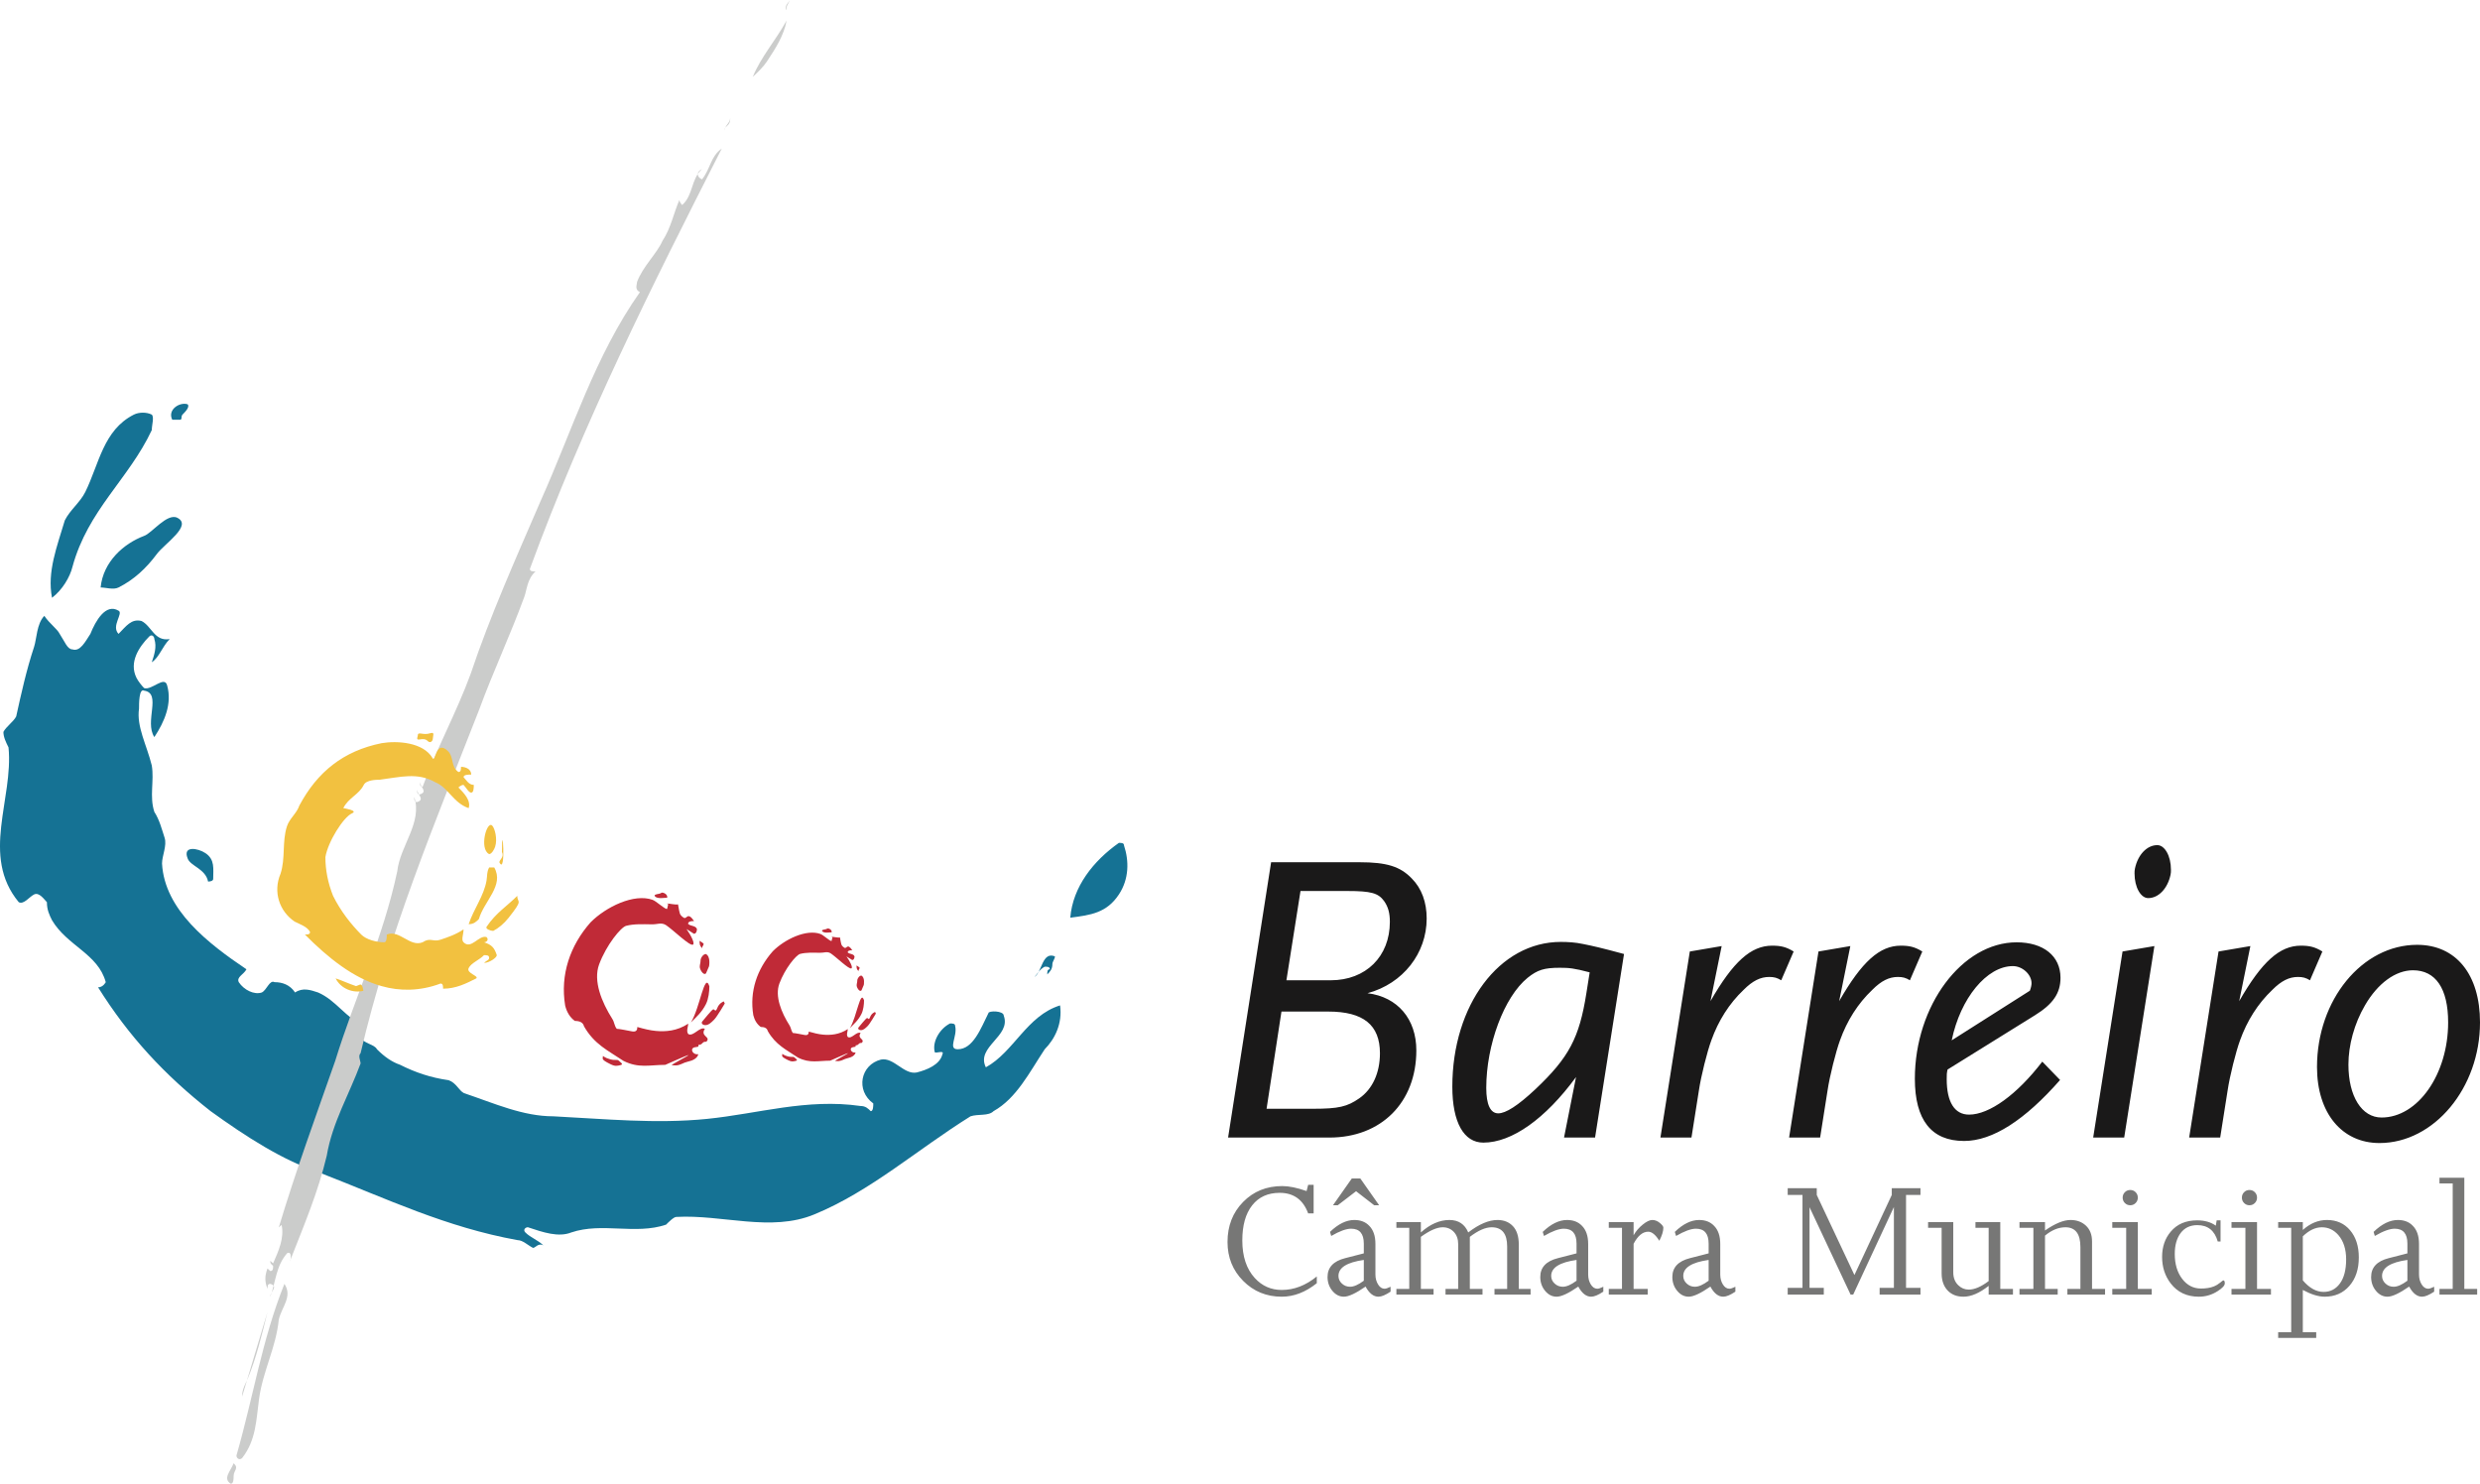 <svg width="117" height="70" viewBox="0 0 117 70" fill="none" xmlns="http://www.w3.org/2000/svg">
<path fill-rule="evenodd" clip-rule="evenodd" d="M67.307 43.336C67.307 42.568 67.073 41.918 66.605 41.446C66.058 40.875 65.414 40.679 64.145 40.679H59.968L57.938 53.668H62.72C65.16 53.668 66.819 52.015 66.819 49.555C66.819 48.079 65.941 47.035 64.516 46.858C66.195 46.406 67.307 44.969 67.307 43.336ZM65.57 43.493C65.57 45.126 64.438 46.248 62.779 46.248H60.69L61.354 42.036H63.56C64.692 42.036 65.023 42.135 65.297 42.509C65.492 42.784 65.57 43.08 65.57 43.493ZM65.102 49.692C65.102 50.617 64.75 51.385 64.126 51.818C63.56 52.212 63.15 52.31 61.959 52.31H59.754L60.456 47.724H62.662C64.321 47.724 65.102 48.354 65.102 49.692ZM76.617 45.008C75.524 44.713 75.173 44.634 74.685 44.536C74.314 44.457 73.963 44.438 73.631 44.438C70.742 44.438 68.517 47.41 68.517 51.267C68.517 52.959 69.064 53.907 69.981 53.907C71.328 53.907 72.909 52.782 74.353 50.814L73.787 53.668H75.251L76.617 45.008ZM74.997 45.874L74.841 46.858C74.509 48.964 74.021 49.889 72.44 51.385C71.601 52.172 71.035 52.526 70.684 52.526C70.313 52.526 70.118 52.113 70.118 51.326C70.118 49.299 70.957 47.035 72.07 46.13C72.538 45.756 72.85 45.658 73.592 45.658C74.021 45.658 74.256 45.678 74.997 45.874ZM84.62 44.89C84.268 44.674 84.014 44.615 83.605 44.615C82.609 44.615 81.77 45.362 80.696 47.232L81.224 44.634L79.721 44.89L78.335 53.668H79.799L80.15 51.444C80.248 50.775 80.54 49.614 80.736 49.082C81.067 48.157 81.575 47.35 82.258 46.701C82.688 46.268 83.058 46.091 83.468 46.091C83.702 46.091 83.839 46.13 84.034 46.248L84.62 44.89ZM90.69 44.89C90.338 44.674 90.085 44.615 89.675 44.615C88.679 44.615 87.84 45.362 86.767 47.232L87.294 44.634L85.791 44.89L84.405 53.668H85.869L86.22 51.444C86.318 50.775 86.611 49.614 86.806 49.082C87.137 48.157 87.645 47.35 88.328 46.701C88.757 46.268 89.128 46.091 89.538 46.091C89.772 46.091 89.909 46.13 90.104 46.248L90.69 44.89ZM97.209 46.13C97.209 45.107 96.409 44.457 95.14 44.457C92.564 44.457 90.338 47.449 90.338 50.893C90.338 52.841 91.119 53.829 92.661 53.829C94.008 53.829 95.53 52.841 97.189 50.952L96.35 50.086C95.159 51.641 93.852 52.586 92.895 52.586C92.212 52.586 91.841 51.995 91.841 50.913C91.841 50.696 91.841 50.637 91.88 50.46L95.999 47.901C96.857 47.37 97.209 46.858 97.209 46.13ZM95.843 46.386C95.843 46.465 95.823 46.583 95.764 46.74L92.076 49.082C92.485 47.094 93.734 45.579 94.964 45.579C95.413 45.579 95.843 45.973 95.843 46.386ZM102.42 41.033C102.42 40.383 102.127 39.872 101.776 39.872C101.288 39.872 100.859 40.324 100.722 40.974C100.702 41.053 100.702 41.131 100.702 41.21C100.702 41.859 100.995 42.371 101.347 42.371C101.834 42.371 102.264 41.918 102.401 41.269C102.42 41.19 102.42 41.111 102.42 41.033ZM101.639 44.634L100.136 44.89L98.751 53.668H100.214L101.639 44.634ZM109.564 44.89C109.212 44.674 108.958 44.615 108.549 44.615C107.553 44.615 106.714 45.362 105.64 47.232L106.167 44.634L104.665 44.89L103.279 53.668H104.743L105.094 51.444C105.192 50.775 105.484 49.614 105.679 49.082C106.011 48.157 106.519 47.35 107.202 46.701C107.631 46.268 108.002 46.091 108.412 46.091C108.646 46.091 108.783 46.13 108.978 46.248L109.564 44.89ZM117 48.236C117 45.973 115.868 44.575 114.033 44.575C111.437 44.575 109.31 47.173 109.31 50.342C109.31 52.507 110.481 53.927 112.257 53.927C114.833 53.927 117 51.326 117 48.236ZM115.497 48.236C115.497 50.676 114.072 52.723 112.355 52.723C111.418 52.723 110.793 51.719 110.793 50.224C110.793 49.318 111.067 48.295 111.574 47.429C112.179 46.386 113.018 45.776 113.838 45.776C114.912 45.776 115.497 46.642 115.497 48.236Z" fill="#1A1919"/>
<path fill-rule="evenodd" clip-rule="evenodd" d="M61.641 56.192L61.716 55.899H61.974V57.247H61.716C61.478 56.599 61.029 56.276 60.37 56.276C59.816 56.276 59.384 56.472 59.074 56.866C58.764 57.26 58.609 57.811 58.609 58.521C58.609 59.275 58.805 59.867 59.199 60.297C59.542 60.671 59.966 60.858 60.47 60.858C61.051 60.858 61.602 60.646 62.123 60.221V60.54C61.591 60.964 61.04 61.176 60.47 61.176C59.75 61.176 59.143 60.928 58.65 60.431C58.157 59.934 57.911 59.322 57.911 58.596C57.911 57.837 58.156 57.207 58.646 56.707C59.136 56.207 59.752 55.957 60.495 55.957C60.81 55.957 61.193 56.035 61.641 56.192ZM65.604 60.707V60.938C65.366 61.097 65.175 61.176 65.031 61.176C64.798 61.176 64.596 61.017 64.424 60.699C63.965 61.017 63.624 61.176 63.403 61.176C63.192 61.176 63.011 61.084 62.858 60.9C62.706 60.716 62.63 60.498 62.63 60.246C62.63 59.794 62.907 59.498 63.461 59.358L64.341 59.132V58.672C64.341 58.203 64.142 57.968 63.743 57.968C63.511 57.968 63.197 58.082 62.804 58.311L62.746 58.119C63.134 57.744 63.516 57.557 63.893 57.557C64.186 57.557 64.419 57.647 64.591 57.825C64.79 58.021 64.889 58.309 64.889 58.688V60.129C64.889 60.308 64.931 60.464 65.014 60.598C65.097 60.732 65.2 60.8 65.322 60.8C65.383 60.8 65.477 60.769 65.604 60.707ZM64.341 60.422V59.442C63.544 59.554 63.145 59.805 63.145 60.196C63.145 60.336 63.199 60.456 63.307 60.556C63.415 60.657 63.544 60.707 63.693 60.707C63.87 60.707 64.087 60.612 64.341 60.422ZM62.887 56.862L63.776 55.597H64.175L65.064 56.862H64.831L63.976 56.2L63.112 56.862H62.887ZM66.485 60.808V57.926H65.878V57.658H67.033V58.144C67.471 57.753 67.919 57.557 68.379 57.557C68.806 57.557 69.102 57.753 69.268 58.144C69.778 57.753 70.237 57.557 70.647 57.557C70.952 57.557 71.195 57.655 71.378 57.851C71.561 58.046 71.653 58.337 71.653 58.722V60.808H72.209V61.076H70.506V60.808H71.104V58.806C71.104 58.203 70.86 57.901 70.373 57.901C70.079 57.901 69.736 58.052 69.343 58.353V60.808H69.941V61.076H68.196V60.808H68.794V58.705C68.794 58.459 68.725 58.264 68.587 58.119C68.448 57.973 68.274 57.901 68.063 57.901C67.792 57.901 67.449 58.052 67.033 58.353V60.808H67.632V61.076H65.878V60.808H66.485ZM75.64 60.707V60.938C75.402 61.097 75.211 61.176 75.067 61.176C74.834 61.176 74.632 61.017 74.46 60.699C74.001 61.017 73.66 61.176 73.439 61.176C73.228 61.176 73.047 61.084 72.894 60.9C72.742 60.716 72.666 60.498 72.666 60.246C72.666 59.794 72.943 59.498 73.497 59.358L74.377 59.132V58.672C74.377 58.203 74.178 57.968 73.779 57.968C73.547 57.968 73.234 58.082 72.841 58.311L72.782 58.119C73.17 57.744 73.552 57.557 73.929 57.557C74.222 57.557 74.455 57.647 74.627 57.825C74.826 58.021 74.926 58.309 74.926 58.688V60.129C74.926 60.308 74.967 60.464 75.05 60.598C75.133 60.732 75.236 60.8 75.358 60.8C75.419 60.8 75.513 60.769 75.64 60.707ZM74.377 60.422V59.442C73.58 59.554 73.181 59.805 73.181 60.196C73.181 60.336 73.235 60.456 73.343 60.556C73.451 60.657 73.58 60.707 73.73 60.707C73.907 60.707 74.123 60.612 74.377 60.422ZM76.521 60.808V57.926H75.898V57.658H77.069V58.278C77.176 58.088 77.319 57.92 77.499 57.775C77.677 57.63 77.828 57.557 77.953 57.557C78.076 57.557 78.194 57.603 78.306 57.696C78.418 57.788 78.473 57.862 78.473 57.918C78.473 58.085 78.41 58.292 78.282 58.538C78.105 58.253 77.93 58.11 77.759 58.11C77.499 58.11 77.269 58.3 77.069 58.68V60.808H77.734V61.076H75.898V60.808H76.521ZM81.871 60.707V60.938C81.633 61.097 81.442 61.176 81.298 61.176C81.065 61.176 80.863 61.017 80.692 60.699C80.232 61.017 79.891 61.176 79.67 61.176C79.459 61.176 79.278 61.084 79.126 60.9C78.973 60.716 78.897 60.498 78.897 60.246C78.897 59.794 79.174 59.498 79.728 59.358L80.609 59.132V58.672C80.609 58.203 80.409 57.968 80.01 57.968C79.778 57.968 79.465 58.082 79.072 58.311L79.013 58.119C79.401 57.744 79.783 57.557 80.16 57.557C80.454 57.557 80.686 57.647 80.858 57.825C81.057 58.021 81.157 58.309 81.157 58.688V60.129C81.157 60.308 81.198 60.464 81.281 60.598C81.364 60.732 81.467 60.8 81.589 60.8C81.65 60.8 81.744 60.769 81.871 60.707ZM80.609 60.422V59.442C79.811 59.554 79.412 59.805 79.412 60.196C79.412 60.336 79.466 60.456 79.574 60.556C79.682 60.657 79.811 60.707 79.96 60.707C80.138 60.707 80.354 60.612 80.609 60.422ZM85.037 60.758V56.376H84.339V56.058H85.71V56.376L87.487 60.154L89.249 56.376V56.058H90.603V56.376H89.922V60.758H90.603V61.076H88.676V60.758H89.349V56.946L87.429 61.076H87.305L85.369 56.954V60.758H86.042V61.076H84.339V60.758H85.037ZM94.368 57.658V60.808H94.966V61.076H93.82V60.665C93.388 61.006 92.992 61.176 92.632 61.176C92.332 61.176 92.092 61.087 91.909 60.908C91.704 60.707 91.601 60.428 91.601 60.071V57.926H90.962V57.658H92.15V60.02C92.15 60.283 92.23 60.489 92.391 60.64C92.529 60.774 92.693 60.841 92.881 60.841C93.152 60.841 93.465 60.707 93.82 60.439V57.926H93.197V57.658H94.368ZM95.93 60.808V57.926H95.274V57.658H96.478V58.052C96.955 57.722 97.356 57.557 97.683 57.557C97.977 57.557 98.219 57.647 98.41 57.825C98.601 58.004 98.697 58.253 98.697 58.571V60.808H99.311V61.076H97.534V60.808H98.148V58.831C98.148 58.211 97.913 57.901 97.442 57.901C97.115 57.901 96.794 58.032 96.478 58.295V60.808H97.077V61.076H95.274V60.808H95.93ZM100.857 57.658V60.808H101.513V61.076H99.652V60.808H100.308V57.926H99.652V57.658H100.857ZM100.499 56.142C100.599 56.142 100.684 56.176 100.753 56.246C100.822 56.316 100.857 56.401 100.857 56.502C100.857 56.602 100.822 56.688 100.753 56.757C100.684 56.827 100.599 56.862 100.499 56.862C100.4 56.862 100.315 56.827 100.246 56.757C100.177 56.688 100.142 56.602 100.142 56.502C100.142 56.401 100.177 56.316 100.246 56.246C100.315 56.176 100.4 56.142 100.499 56.142ZM104.76 57.574V58.571H104.627C104.483 58.057 104.162 57.8 103.663 57.8C103.326 57.8 103.064 57.925 102.878 58.172C102.693 58.419 102.6 58.747 102.6 59.159C102.6 59.636 102.716 60.027 102.949 60.333C103.182 60.639 103.478 60.791 103.838 60.791C104.076 60.791 104.278 60.758 104.444 60.691C104.555 60.646 104.658 60.584 104.752 60.506C104.829 60.439 104.876 60.406 104.893 60.406C104.937 60.406 104.96 60.453 104.96 60.548C104.96 60.649 104.846 60.772 104.619 60.917C104.347 61.09 104.054 61.176 103.738 61.176C103.173 61.176 102.73 60.968 102.409 60.551C102.137 60.195 102.002 59.779 102.002 59.3C102.002 58.828 102.137 58.43 102.409 58.108C102.708 57.752 103.123 57.574 103.655 57.574C104.01 57.574 104.303 57.658 104.536 57.825L104.577 57.574H104.76ZM106.481 57.658V60.808H107.138V61.076H105.277V60.808H105.933V57.926H105.277V57.658H106.481ZM106.124 56.142C106.224 56.142 106.308 56.176 106.377 56.246C106.447 56.316 106.481 56.401 106.481 56.502C106.481 56.602 106.447 56.688 106.377 56.757C106.308 56.827 106.224 56.862 106.124 56.862C106.024 56.862 105.94 56.827 105.871 56.757C105.801 56.688 105.767 56.602 105.767 56.502C105.767 56.401 105.801 56.316 105.871 56.246C105.94 56.176 106.024 56.142 106.124 56.142ZM108.093 62.852V57.926H107.478V57.658H108.641V58.027C108.99 57.714 109.37 57.557 109.78 57.557C110.234 57.557 110.598 57.719 110.872 58.043C111.146 58.367 111.283 58.794 111.283 59.325C111.283 59.878 111.135 60.325 110.839 60.665C110.542 61.006 110.153 61.176 109.672 61.176C109.378 61.176 109.035 61.07 108.641 60.858V62.852H109.273V63.12H107.478V62.852H108.093ZM108.641 58.328V60.406C108.951 60.769 109.278 60.95 109.622 60.95C109.943 60.95 110.2 60.816 110.394 60.548C110.588 60.28 110.685 59.903 110.685 59.417C110.685 58.937 110.563 58.554 110.319 58.27C110.104 58.024 109.843 57.901 109.539 57.901C109.234 57.901 108.935 58.043 108.641 58.328ZM114.838 60.707V60.938C114.6 61.097 114.409 61.176 114.265 61.176C114.032 61.176 113.83 61.017 113.658 60.699C113.198 61.017 112.858 61.176 112.636 61.176C112.426 61.176 112.244 61.084 112.092 60.9C111.94 60.716 111.864 60.498 111.864 60.246C111.864 59.794 112.14 59.498 112.694 59.358L113.575 59.132V58.672C113.575 58.203 113.376 57.968 112.977 57.968C112.744 57.968 112.431 58.082 112.038 58.311L111.98 58.119C112.367 57.744 112.75 57.557 113.126 57.557C113.42 57.557 113.652 57.647 113.824 57.825C114.023 58.021 114.123 58.309 114.123 58.688V60.129C114.123 60.308 114.165 60.464 114.248 60.598C114.331 60.732 114.434 60.8 114.555 60.8C114.616 60.8 114.71 60.769 114.838 60.707ZM113.575 60.422V59.442C112.777 59.554 112.379 59.805 112.379 60.196C112.379 60.336 112.433 60.456 112.54 60.556C112.648 60.657 112.777 60.707 112.927 60.707C113.104 60.707 113.32 60.612 113.575 60.422ZM115.712 60.808V55.832H115.088V55.563H116.26V60.808H116.866V61.076H115.088V60.808H115.712Z" fill="#777776"/>
<path fill-rule="evenodd" clip-rule="evenodd" d="M6.437 31.975C6.513 32.13 6.678 32.34 6.799 32.462C7.161 32.584 7.765 31.854 7.886 32.34C8.127 33.193 7.765 34.045 7.282 34.775C6.799 34.045 7.644 32.706 6.799 32.584C6.558 32.462 6.558 33.193 6.558 33.436C6.437 34.288 6.92 35.14 7.161 36.114C7.282 36.844 7.041 37.574 7.282 38.305C7.523 38.67 7.644 39.156 7.765 39.522C7.886 39.887 7.644 40.374 7.644 40.739C7.765 42.929 9.817 44.511 11.627 45.729C11.507 45.972 11.145 46.094 11.265 46.337C11.507 46.703 11.989 46.946 12.351 46.824C12.593 46.703 12.714 46.216 12.955 46.337C13.317 46.337 13.679 46.459 13.921 46.824C14.283 46.581 14.645 46.703 15.007 46.824C15.852 47.189 16.335 48.041 17.18 48.407C17.3 48.407 17.18 48.772 16.938 48.893C17.18 49.258 17.663 49.258 17.783 49.502C18.145 49.867 18.507 50.11 18.869 50.232C19.594 50.597 20.318 50.841 21.163 50.962C21.525 51.084 21.646 51.449 21.887 51.571C23.335 52.058 24.663 52.666 26.112 52.666C28.526 52.788 30.94 53.031 33.353 52.788C35.768 52.544 38.061 51.814 40.596 52.179C40.837 52.179 40.958 52.301 41.078 52.423C41.199 52.423 41.199 52.179 41.199 52.058C40.354 51.449 40.596 50.232 41.562 49.989C42.165 49.867 42.648 50.719 43.251 50.597C43.734 50.475 44.338 50.232 44.459 49.745C44.579 49.502 44.096 49.745 44.096 49.623C43.976 49.137 44.338 48.528 44.821 48.285C44.941 48.285 45.062 48.285 45.062 48.407C45.183 48.893 44.7 49.502 45.183 49.502C45.907 49.502 46.269 48.528 46.631 47.798C46.631 47.676 47.355 47.676 47.355 47.919C47.717 48.893 46.027 49.38 46.51 50.354C47.838 49.623 48.441 47.919 50.011 47.433C50.131 48.285 49.769 49.015 49.287 49.502C48.562 50.597 47.959 51.814 46.872 52.423C46.631 52.666 46.148 52.544 45.786 52.666C43.251 54.248 41.078 56.196 38.423 57.291C36.371 58.143 34.078 57.291 31.905 57.413C31.785 57.413 31.543 57.657 31.422 57.778C29.974 58.265 28.405 57.657 26.957 58.143C26.353 58.387 25.629 58.143 24.905 57.9C24.784 57.9 24.663 58.021 24.784 58.143C25.025 58.387 25.387 58.508 25.629 58.752C25.387 58.63 25.267 58.873 25.146 58.873C24.905 58.752 24.663 58.508 24.422 58.508C21.042 57.9 18.266 56.561 15.128 55.344C13.317 54.735 11.627 53.64 9.937 52.423C7.765 50.719 6.075 48.893 4.627 46.581C4.868 46.581 4.989 46.337 4.989 46.337C4.627 44.998 3.178 44.633 2.454 43.416C2.333 43.173 2.213 42.929 2.213 42.564C2.092 42.443 1.85 42.077 1.609 42.199C1.368 42.321 1.126 42.686 0.885 42.564C-0.926 40.374 0.643 37.696 0.402 35.262C0.281 35.018 0.161 34.775 0.161 34.531C0.281 34.288 0.643 34.045 0.764 33.801C1.005 32.706 1.247 31.61 1.609 30.515C1.73 30.15 1.73 29.419 2.092 29.055C2.333 29.419 2.695 29.663 2.816 29.906C3.057 30.271 3.178 30.637 3.419 30.637C3.782 30.758 4.023 30.271 4.264 29.906C4.506 29.298 4.989 28.446 5.592 28.811C5.834 28.933 5.23 29.541 5.592 29.906C5.954 29.541 6.196 29.176 6.678 29.298C7.161 29.541 7.282 30.271 8.006 30.15C7.644 30.515 7.523 31.002 7.161 31.245C7.282 30.88 7.403 30.515 7.282 30.15C7.282 30.028 7.161 29.906 7.041 30.028C6.558 30.515 6.075 31.245 6.437 31.975ZM4.023 23.212C4.675 21.897 4.868 20.291 6.316 19.561C6.558 19.439 6.92 19.439 7.161 19.561C7.282 19.683 7.161 20.048 7.161 20.291C6.075 22.604 4.144 24.064 3.419 26.742C3.299 27.229 2.937 27.837 2.454 28.202C2.213 26.985 2.695 25.768 3.057 24.551C3.299 24.064 3.782 23.699 4.023 23.212ZM7.403 26.133C6.891 26.822 6.316 27.35 5.592 27.716C5.351 27.837 4.989 27.716 4.747 27.716C4.868 26.499 5.834 25.646 6.799 25.282C7.161 25.16 7.886 24.186 8.368 24.429C9.092 24.794 7.765 25.646 7.403 26.133ZM8.61 19.561C8.524 19.647 8.61 19.804 8.489 19.804H8.127C7.886 19.318 8.489 18.952 8.851 19.074C8.972 19.196 8.73 19.439 8.61 19.561ZM9.696 40.252C10.145 40.554 10.058 40.982 10.058 41.469C10.058 41.591 9.817 41.591 9.817 41.591C9.696 40.982 8.972 40.86 8.851 40.495C8.61 39.887 9.334 40.008 9.696 40.252ZM52.787 42.199C52.211 43.07 51.459 43.173 50.493 43.295C50.614 41.834 51.58 40.617 52.787 39.765C52.907 39.765 53.028 39.765 53.028 39.887C53.27 40.617 53.27 41.469 52.787 42.199ZM49.649 45.485C49.649 45.729 49.528 45.851 49.407 45.972C49.407 45.851 49.407 45.729 49.528 45.729C49.528 45.607 49.407 45.607 49.287 45.607C49.045 45.729 48.924 45.972 48.804 46.094C49.166 45.851 49.166 44.877 49.769 45.12C49.769 45.242 49.649 45.364 49.649 45.485Z" fill="#157294"/>
<path fill-rule="evenodd" clip-rule="evenodd" d="M30.787 42.453C30.959 42.515 31.315 42.856 31.459 42.887C31.489 42.893 31.502 42.672 31.532 42.676C31.578 42.682 31.433 42.627 31.482 42.626C31.567 42.623 31.89 42.699 31.987 42.666C32.022 42.808 32.041 43.079 32.111 43.168C32.168 43.24 32.186 43.249 32.259 43.297C32.404 43.393 32.425 42.985 32.745 43.453C32.625 43.453 32.462 43.465 32.462 43.586C32.583 43.708 32.817 43.655 32.881 43.834C32.881 43.834 32.877 44.054 32.738 44.054L32.387 43.83C32.598 44.127 32.8 44.52 32.689 44.568C32.53 44.636 31.779 43.887 31.417 43.643C31.191 43.506 31.026 43.614 30.757 43.609C30.309 43.602 29.916 43.583 29.543 43.678C29.29 43.742 28.604 44.587 28.266 45.496C27.975 46.281 28.385 47.277 28.894 48.082C28.988 48.23 28.985 48.406 29.098 48.538C29.218 48.538 29.584 48.617 29.822 48.66C30.033 48.698 30.068 48.574 30.068 48.452C30.383 48.543 30.665 48.612 30.938 48.637C31.395 48.68 31.941 48.645 32.47 48.295C32.47 48.417 32.357 48.668 32.477 48.79C32.719 48.911 33.013 48.417 33.254 48.538C33.013 48.904 33.564 48.904 33.322 49.147C33.202 49.147 33.202 49.147 33.081 49.269C32.96 49.269 32.988 49.388 32.988 49.266C32.867 49.388 33.066 49.367 32.794 49.406C32.527 49.443 32.658 49.778 32.946 49.736C32.896 49.935 32.687 50.035 32.432 50.092C32.242 50.134 32.116 50.244 31.923 50.262C31.852 50.268 31.77 50.261 31.691 50.251C31.633 50.244 32.528 49.783 32.477 49.778C32.42 49.773 31.419 50.227 31.386 50.238C30.662 50.238 30.135 50.414 29.411 50.049C28.686 49.562 28.034 49.269 27.551 48.417C27.507 48.237 27.35 48.166 27.12 48.166C26.89 48.001 26.739 47.751 26.663 47.443C26.422 45.983 26.894 44.612 27.859 43.517C28.583 42.786 29.913 42.138 30.787 42.453ZM31.189 42.13C31.13 42.189 30.787 42.175 30.908 42.297C31.029 42.419 31.355 42.352 31.476 42.352C31.515 42.179 31.248 42.07 31.189 42.13ZM33.451 45.587L33.307 45.922C33.187 46.043 33.013 45.739 33.013 45.617C33.013 45.496 33.051 45.435 33.051 45.313C33.051 45.191 33.179 45.009 33.3 45.009C33.541 45.13 33.451 45.587 33.451 45.587ZM33.194 44.514L33.006 44.385C33.006 44.552 33.006 44.613 33.126 44.735C33.126 44.613 33.194 44.636 33.194 44.514ZM33.307 47.367C33.113 47.759 32.84 47.991 32.598 48.234C33.028 47.534 33.239 45.83 33.466 46.53C33.466 46.774 33.428 47.124 33.307 47.367ZM34.145 47.245C34.145 47.245 33.933 47.314 33.843 47.55C33.752 47.785 33.722 47.618 33.654 47.618C33.586 47.618 33.198 48.124 33.134 48.188C33.07 48.253 33.126 48.364 33.277 48.364C33.428 48.364 33.553 48.245 33.692 48.105C33.831 47.964 34.193 47.344 34.193 47.344L34.145 47.245ZM28.449 49.816C28.449 49.816 28.532 49.907 28.788 49.976C29.045 50.045 29.117 49.965 29.196 50.045C29.275 50.124 29.437 50.212 29.275 50.25C29.113 50.288 29.022 50.318 28.796 50.204C28.57 50.09 28.434 50.014 28.434 49.938C28.434 49.862 28.449 49.816 28.449 49.816Z" fill="#C02A37"/>
<path fill-rule="evenodd" clip-rule="evenodd" d="M38.706 44.063C38.838 44.11 39.111 44.372 39.222 44.396C39.245 44.401 39.255 44.232 39.278 44.234C39.314 44.239 39.202 44.197 39.239 44.196C39.304 44.193 39.553 44.252 39.627 44.226C39.654 44.335 39.669 44.544 39.723 44.612C39.766 44.667 39.78 44.674 39.836 44.711C39.948 44.785 39.964 44.471 40.21 44.831C40.117 44.831 39.992 44.84 39.992 44.933C40.085 45.027 40.265 44.986 40.314 45.123C40.314 45.123 40.311 45.292 40.204 45.292L39.934 45.12C40.097 45.348 40.251 45.65 40.166 45.687C40.045 45.739 39.468 45.164 39.19 44.977C39.016 44.872 38.889 44.954 38.683 44.951C38.339 44.945 38.037 44.931 37.75 45.003C37.557 45.053 37.029 45.701 36.77 46.399C36.546 47.003 36.862 47.767 37.253 48.385C37.324 48.499 37.322 48.634 37.409 48.736C37.502 48.736 37.783 48.797 37.965 48.829C38.127 48.858 38.154 48.763 38.154 48.669C38.396 48.739 38.612 48.792 38.822 48.812C39.173 48.844 39.592 48.818 39.998 48.549C39.998 48.642 39.911 48.835 40.004 48.929C40.189 49.022 40.415 48.642 40.601 48.736C40.415 49.016 40.838 49.016 40.653 49.203C40.56 49.203 40.56 49.203 40.467 49.297C40.375 49.297 40.396 49.388 40.396 49.295C40.303 49.388 40.456 49.372 40.248 49.402C40.042 49.431 40.143 49.688 40.364 49.656C40.326 49.808 40.165 49.885 39.969 49.929C39.823 49.961 39.727 50.045 39.578 50.059C39.524 50.064 39.461 50.058 39.4 50.051C39.355 50.046 40.043 49.691 40.004 49.688C39.96 49.684 39.192 50.032 39.166 50.041C38.61 50.041 38.205 50.176 37.649 49.896C37.093 49.522 36.592 49.297 36.221 48.642C36.187 48.505 36.067 48.45 35.891 48.45C35.713 48.323 35.598 48.131 35.539 47.895C35.354 46.773 35.716 45.721 36.458 44.879C37.014 44.319 38.035 43.821 38.706 44.063ZM39.015 43.815C38.97 43.86 38.706 43.85 38.799 43.943C38.892 44.036 39.142 43.985 39.235 43.985C39.265 43.853 39.06 43.769 39.015 43.815ZM40.751 46.469L40.641 46.727C40.549 46.82 40.415 46.586 40.415 46.493C40.415 46.399 40.444 46.352 40.444 46.259C40.444 46.166 40.543 46.026 40.635 46.026C40.821 46.119 40.751 46.469 40.751 46.469ZM40.554 45.646L40.41 45.547C40.41 45.675 40.41 45.722 40.502 45.815C40.502 45.722 40.554 45.739 40.554 45.646ZM40.641 47.836C40.492 48.138 40.282 48.315 40.097 48.502C40.427 47.965 40.589 46.657 40.763 47.194C40.763 47.381 40.734 47.649 40.641 47.836ZM41.284 47.743C41.284 47.743 41.122 47.795 41.053 47.976C40.983 48.158 40.96 48.029 40.908 48.029C40.856 48.029 40.557 48.417 40.508 48.467C40.459 48.517 40.502 48.601 40.618 48.601C40.734 48.601 40.83 48.511 40.937 48.403C41.044 48.295 41.321 47.819 41.321 47.819L41.284 47.743ZM36.911 49.717C36.911 49.717 36.974 49.787 37.171 49.84C37.368 49.892 37.423 49.831 37.484 49.892C37.545 49.954 37.669 50.021 37.545 50.05C37.421 50.079 37.351 50.103 37.177 50.015C37.003 49.928 36.899 49.869 36.899 49.811C36.899 49.752 36.911 49.717 36.911 49.717Z" fill="#C02A37"/>
<path fill-rule="evenodd" clip-rule="evenodd" d="M12.22 66.01C12.404 64.669 13.018 63.593 13.152 62.263C13.285 61.658 13.817 61.175 13.418 60.57C12.353 63.23 11.954 65.889 11.155 68.67C11.155 68.791 11.288 68.912 11.421 68.791C12.087 67.945 12.087 66.978 12.22 66.01ZM11.687 65.043C11.583 65.296 11.421 65.527 11.421 65.889C11.82 64.56 12.22 63.23 12.619 61.9C12.353 62.988 12.087 64.076 11.687 65.043ZM11.022 69.638C11.022 69.367 11.288 69.275 11.022 69.033C10.889 69.395 10.489 69.758 10.889 70C11.022 70 11.022 69.758 11.022 69.638ZM36.18 2.902C36.027 3.133 35.78 3.385 35.514 3.627C35.913 2.66 36.579 1.934 37.111 0.967C36.978 1.693 36.579 2.297 36.18 2.902ZM34.316 5.924C34.183 6.045 34.183 6.045 34.183 6.166C34.183 5.924 34.449 5.803 34.449 5.561C34.449 5.682 34.449 5.803 34.316 5.924ZM37.111 0.363V0.484C36.978 0.242 37.245 0.121 37.245 0C37.245 0.121 37.111 0.242 37.111 0.363ZM24.732 28.169C24.052 30.022 23.268 31.675 22.603 33.489C20.473 38.929 18.343 44.007 17.012 49.689C16.879 49.81 17.012 50.052 17.012 50.173C16.479 51.623 15.681 52.953 15.415 54.525C15.015 56.218 14.35 57.789 13.684 59.482C13.684 59.603 13.817 58.998 13.551 59.119C13.018 59.724 13.018 60.449 12.752 61.175C12.752 60.933 13.152 60.691 12.752 60.57C12.619 60.57 12.619 60.691 12.619 60.812C12.486 60.449 12.486 60.207 12.619 59.844L12.752 59.966C12.885 59.966 12.885 59.844 12.885 59.724C12.752 59.603 12.752 59.603 12.752 59.482L12.885 59.603C13.152 58.998 13.418 58.394 13.285 57.789L13.152 57.91C13.95 55.25 14.882 52.712 15.814 50.052C16.746 47.029 18.077 44.249 18.742 41.105C18.875 39.897 19.94 38.808 19.541 37.599C19.541 37.72 19.541 37.841 19.674 37.841C20.073 37.72 19.674 37.478 19.674 37.237C19.674 37.358 19.674 37.478 19.807 37.478C20.206 37.358 19.807 37.116 19.807 36.874C19.807 36.995 19.807 37.116 19.94 37.116C20.606 35.302 21.538 33.609 22.203 31.796C23.135 29.015 24.333 26.356 25.531 23.575C26.995 20.311 28.06 16.805 30.19 13.782C29.923 13.662 30.056 13.42 30.056 13.299C30.323 12.573 30.988 11.969 31.254 11.364C31.654 10.76 31.787 10.035 32.053 9.43C32.053 9.551 32.186 9.672 32.186 9.672C32.719 9.188 32.586 8.463 33.118 7.979C32.852 8.1 32.852 8.342 33.118 8.463C33.517 7.979 33.517 7.375 34.05 7.012C30.722 13.541 27.527 19.948 24.999 26.839C24.999 26.96 25.131 26.96 25.265 26.96C24.865 27.323 24.865 27.806 24.732 28.169Z" fill="#CBCCCB"/>
<path fill-rule="evenodd" clip-rule="evenodd" d="M17.162 37.03C16.933 37.492 16.437 37.639 16.196 38.126C16.196 38.126 16.919 38.237 16.612 38.369C16.203 38.545 15.472 39.708 15.351 40.438C15.351 41.047 15.472 41.655 15.713 42.264C16.075 42.994 16.558 43.602 17.041 44.09C17.282 44.333 17.765 44.455 18.127 44.455C18.248 44.455 18.248 44.211 18.248 44.09C18.851 43.846 19.334 44.698 19.938 44.455C20.3 44.211 20.421 44.455 20.783 44.333C21.145 44.211 21.507 44.09 21.869 43.846C21.869 44.09 21.748 44.333 21.869 44.455C22.231 44.82 22.593 44.09 22.955 44.211C23.076 44.333 22.955 44.455 22.835 44.455C23.197 44.576 23.317 44.698 23.438 45.063C23.438 45.185 23.076 45.428 22.835 45.428C22.955 45.307 23.076 45.307 23.076 45.185C23.076 45.063 22.955 45.063 22.835 45.063C22.593 45.307 22.231 45.428 22.11 45.672C21.99 45.915 22.593 46.037 22.472 46.158C21.99 46.402 21.507 46.645 20.903 46.645C20.903 46.524 20.903 46.402 20.783 46.402C19.817 46.767 18.851 46.767 18.006 46.524C16.679 46.158 15.472 45.185 14.385 44.09C14.506 44.09 14.627 44.09 14.627 43.968C14.506 43.724 14.144 43.602 13.903 43.481C13.178 42.994 12.872 42.076 13.234 41.224C13.475 40.494 13.299 39.708 13.54 38.977C13.661 38.612 14.002 38.369 14.123 38.004C14.968 36.422 16.196 35.426 18.006 35.061C18.731 34.939 19.969 35.011 20.411 35.771C20.548 36.006 20.553 34.851 21.145 35.448C21.415 35.72 21.265 36.178 21.628 36.422C21.748 36.422 21.748 36.3 21.748 36.178C21.99 36.178 22.231 36.3 22.231 36.543C22.11 36.543 21.869 36.543 21.869 36.665C21.99 36.787 22.11 37.03 22.352 37.03C22.352 37.152 22.352 37.395 22.231 37.395C22.11 37.395 21.99 37.152 21.869 37.03C21.748 37.03 21.628 37.152 21.628 37.152C21.869 37.395 22.231 37.761 22.11 38.126C21.386 37.882 21.145 37.152 20.541 36.908C19.696 36.422 18.871 36.665 17.906 36.787C17.785 36.787 17.282 36.787 17.162 37.03ZM23.358 39.951C23.32 40.067 23.197 40.295 23.076 40.295C22.593 40.052 22.966 38.694 23.222 38.952C23.343 39.074 23.479 39.586 23.358 39.951ZM22.955 41.533C22.995 41.294 22.955 41.168 23.076 40.925H23.317C23.8 41.777 22.835 42.507 22.593 43.359C22.472 43.481 22.352 43.602 22.11 43.602C22.352 42.872 22.835 42.264 22.955 41.533ZM23.99 43.307C23.777 43.576 23.51 43.797 23.269 43.919C23.148 43.919 22.888 43.825 22.955 43.724C23.4 43.062 23.921 42.751 24.404 42.264C24.404 42.629 24.714 42.394 23.99 43.307ZM23.559 40.682C23.893 41.355 23.68 38.473 23.68 40.195C23.8 40.438 23.559 40.56 23.559 40.682ZM20.179 34.961C20.3 35.083 20.421 34.961 20.421 34.839C20.421 34.718 20.529 34.518 20.3 34.593C19.938 34.712 19.707 34.474 19.707 34.718C19.586 35.083 19.938 34.718 20.179 34.961ZM16.799 46.524L16.997 46.446C17.117 46.446 17.141 46.746 17.141 46.746C16.658 46.868 16.075 46.645 15.834 46.158C16.196 46.28 16.437 46.402 16.799 46.524Z" fill="#F2C140"/>
</svg>
